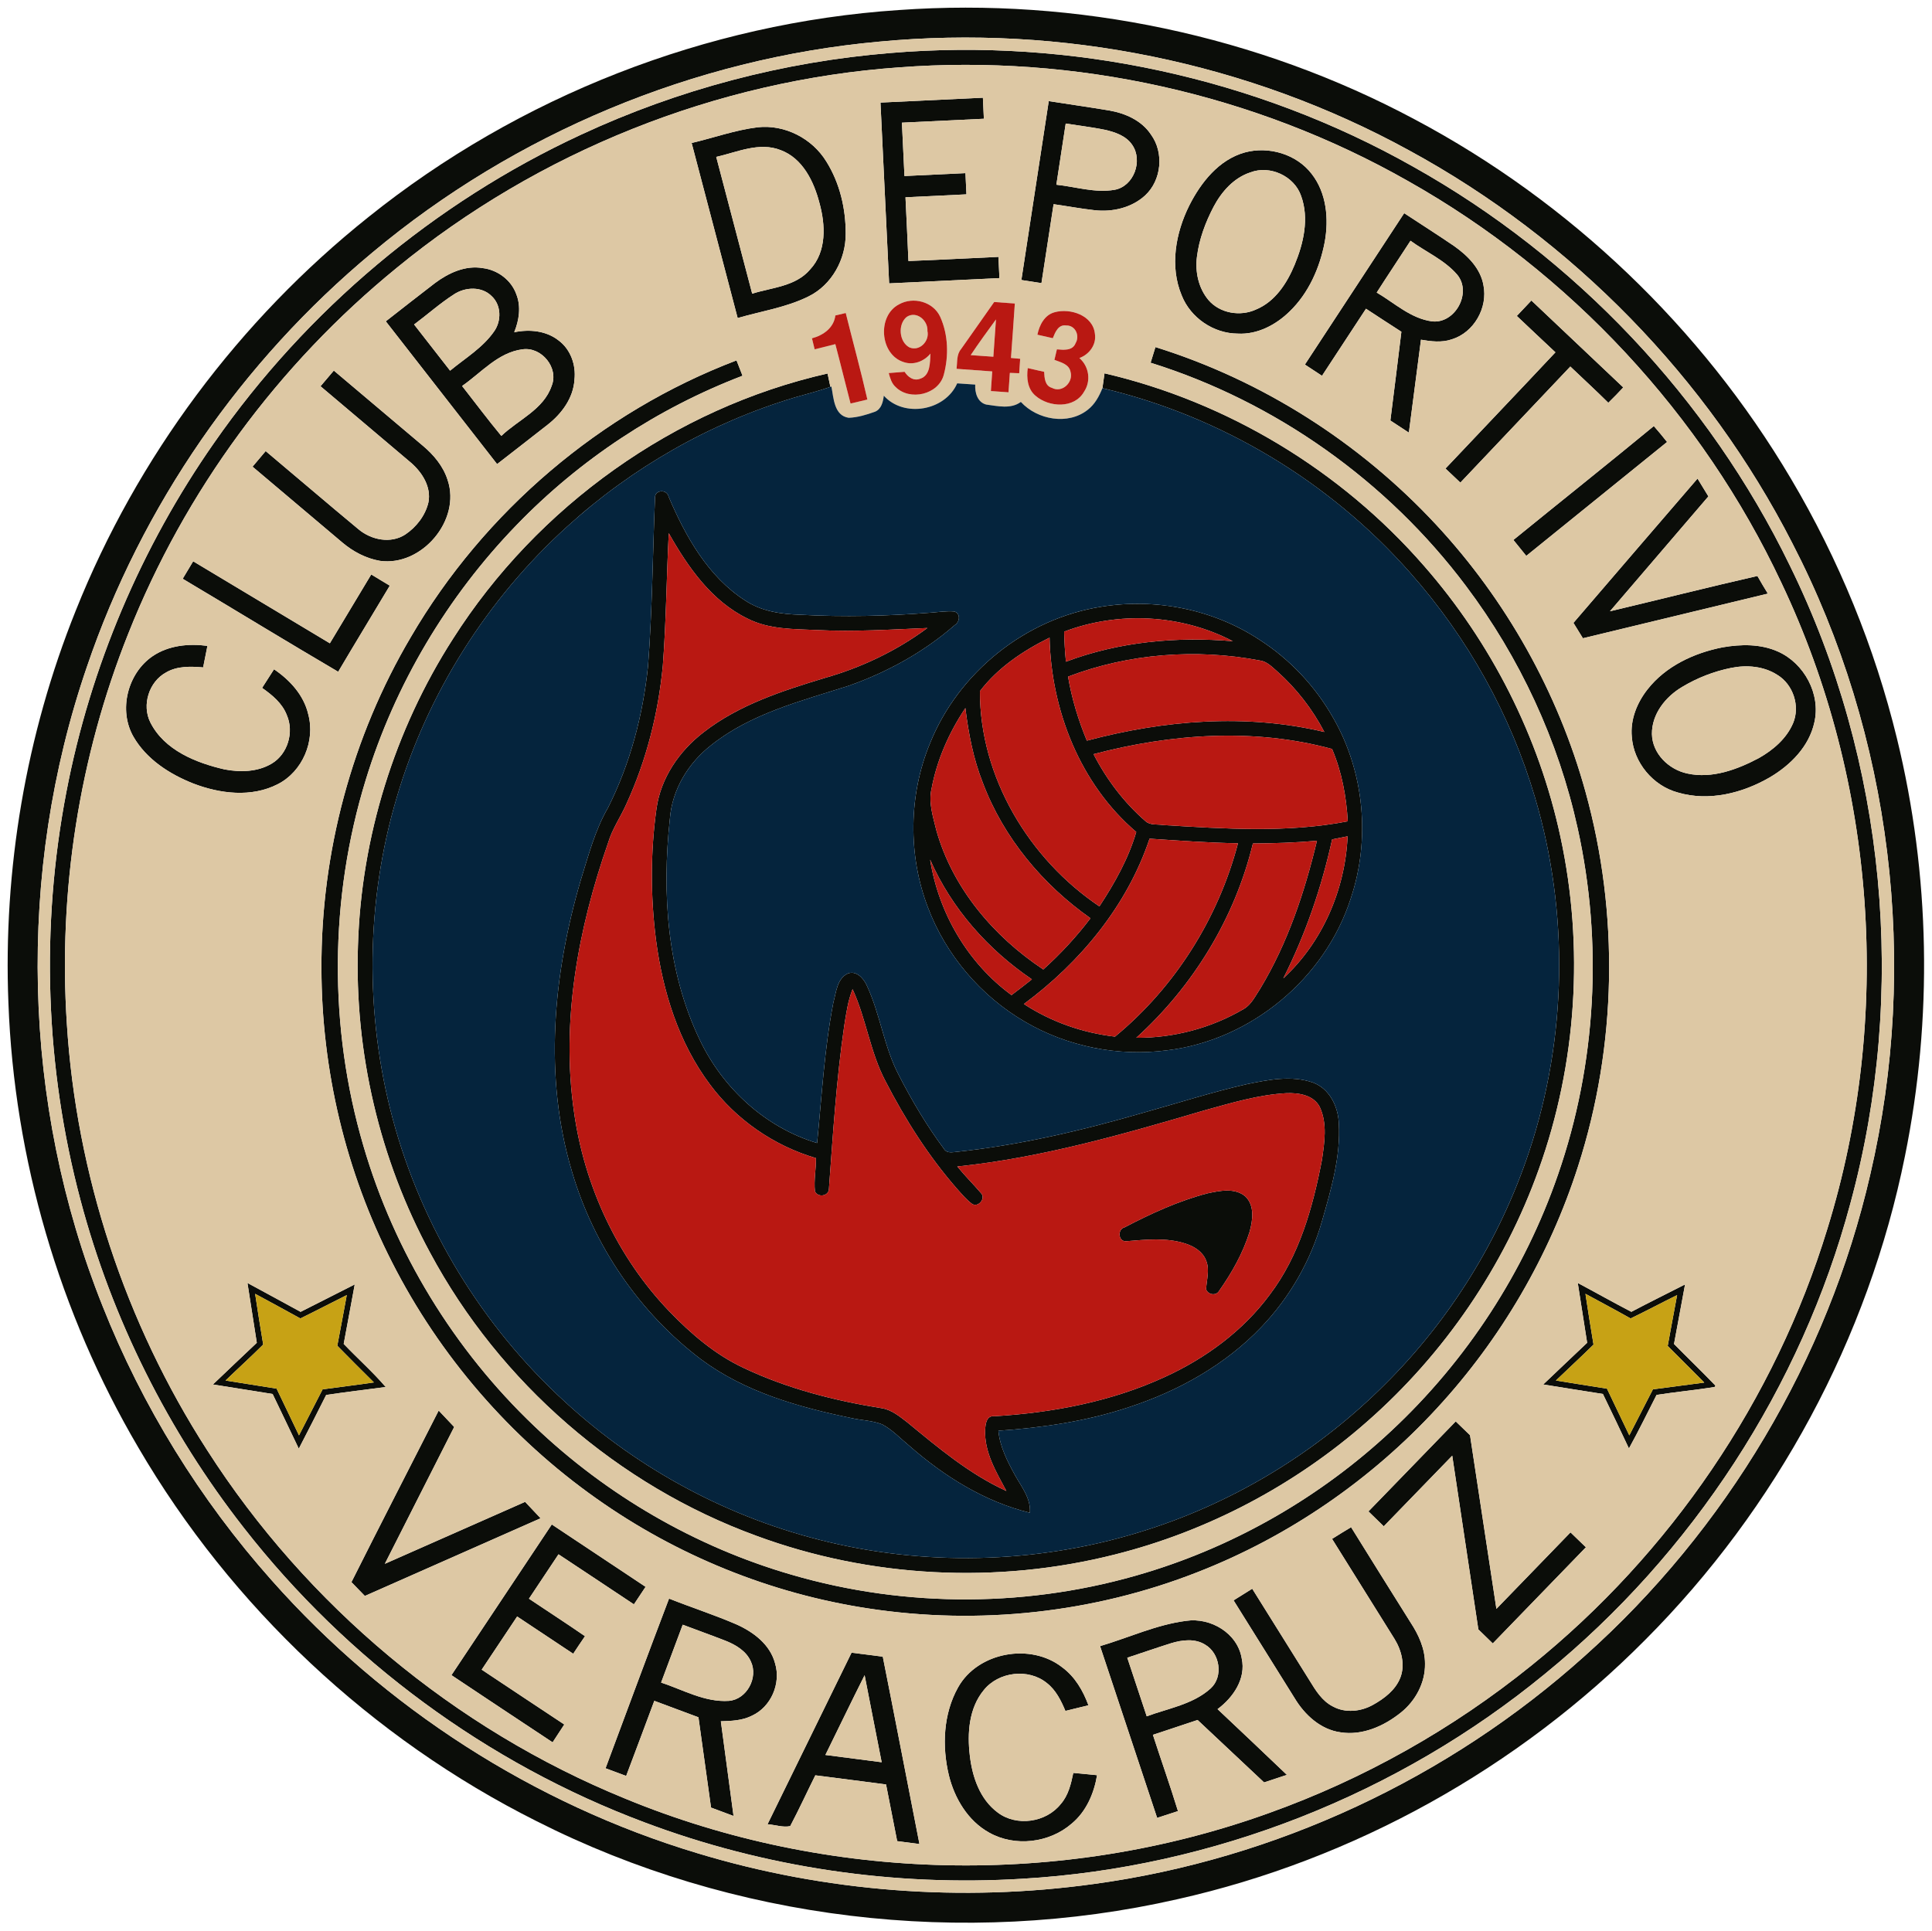<?xml version="1.0" encoding="UTF-8" standalone="no"?>
<svg
   xmlns:dc="http://purl.org/dc/elements/1.1/"
   xmlns:cc="http://creativecommons.org/ns#"
   xmlns:rdf="http://www.w3.org/1999/02/22-rdf-syntax-ns#"
   xmlns:svg="http://www.w3.org/2000/svg"
   xmlns="http://www.w3.org/2000/svg"
   xmlns:sodipodi="http://sodipodi.sourceforge.net/DTD/sodipodi-0.dtd"
   xmlns:inkscape="http://www.inkscape.org/namespaces/inkscape"
   width="252.146"
   height="252"
   viewBox="0 0 189.109 189"
   version="1.1"
   id="svg129"
   sodipodi:docname="ver.svg"
   inkscape:version="0.92.4 (5da689c313, 2019-01-14)">
  <defs
     id="defs133" />
  <sodipodi:namedview
     pagecolor="#ffffff"
     bordercolor="#666666"
     borderopacity="1"
     objecttolerance="10"
     gridtolerance="10"
     guidetolerance="10"
     inkscape:pageopacity="0"
     inkscape:pageshadow="2"
     inkscape:window-width="1366"
     inkscape:window-height="705"
     id="namedview131"
     showgrid="false"
     fit-margin-top="1"
     fit-margin-right="1"
     fit-margin-bottom="1"
     fit-margin-left="1"
     units="px"
     inkscape:zoom="1.0028329"
     inkscape:cx="446.60425"
     inkscape:cy="293.97154"
     inkscape:window-x="-8"
     inkscape:window-y="-8"
     inkscape:window-maximized="1"
     inkscape:current-layer="svg129" />
  <g
     id="g216"
     transform="matrix(0.28,0,0,0.28,-4.286,-4.281)">
    <g
       id="#0b0d09ff">
      <path
         id="path2"
         d="m 329.51,18.8 c 62.17,-4.44 125.51,8.87 180.48,38.3 54.18,28.78 100.15,72.73 131.38,125.53 16.74,28.23 29.3,58.94 37.07,90.83 11.64,47.68 12.57,97.93 2.8,146.03 C 668.43,483.13 636.32,542.62 590.5,588.56 546,633.47 488.58,665.47 426.85,679.31 352.04,696.33 271.43,686.72 202.94,652.04 145.21,623.11 96.22,577.12 63.66,521.37 36.03,474.36 20.28,420.47 18.25,365.98 16.38,319.27 24.37,272.16 41.79,228.77 63.22,175.09 98.9,127.25 144.07,91.21 196.64,49.01 262.22,23.28 329.51,18.8 m -6.89,11.05 c -64.7,5.86 -127.29,32.04 -177.1,73.7 -45.68,37.96 -80.73,88.6 -99.83,144.86 -24.7,72.01 -22.78,152.76 5.46,223.47 13.9,35.1 34.04,67.7 59.12,95.91 39.57,44.67 91.63,78.2 148.79,95.41 44.79,13.59 92.52,17.19 138.86,10.74 C 461.3,665.26 521.74,637 569.29,594.25 618.72,550.14 654.24,490.63 669.09,426.03 686.36,352.24 676.7,272.44 641.82,205.1 612.26,147.37 564.98,98.93 508.01,67.93 451.85,37.09 386.38,23.78 322.62,29.85 Z"
         inkscape:connector-curvature="0"
         style="opacity:1;fill:#0b0d09" />
      <path
         id="path4"
         d="m 326.54,33.82 c 63.1,-5.31 127.68,8.6 182.82,39.76 56.64,31.71 103.24,81.01 131.62,139.4 33.7,68.54 41.21,149.35 21.19,223.01 -17.18,64.21 -55.22,122.49 -106.71,164.46 -51.35,42.22 -116.16,67.78 -182.55,71.68 -44.85,2.8 -90.3,-3.87 -132.37,-19.73 C 185.6,631.82 136.65,595.71 100.57,549.48 74.09,515.65 54.47,476.45 43.46,434.92 31.09,388.5 29.44,339.29 38.52,292.13 46.9,248.44 64.65,206.61 90.13,170.15 122.41,123.78 167.13,86.14 218.41,62.38 252.39,46.57 289.19,36.86 326.54,33.82 m 2.97,5.03 c -63.86,4.55 -125.99,29.47 -175.47,70.05 -41.48,33.79 -74.21,78.26 -93.92,128 -17.17,43.06 -24.46,89.96 -21.45,136.2 3.3,52.82 20.38,104.69 49.04,149.18 34.74,54.27 86.45,97.49 146.13,121.84 71.01,29.32 152.87,31.1 225.13,5.03 33.15,-11.87 64.25,-29.39 91.63,-51.52 48.6,-39.14 85.26,-92.94 103.5,-152.65 C 676.97,371.13 671.24,288.85 638.03,219 610.4,160.19 564.07,110.41 507.45,78.54 453.8,48.06 391.01,34.17 329.51,38.85 Z"
         inkscape:connector-curvature="0"
         style="opacity:1;fill:#0b0d09" />
      <path
         id="path6"
         d="m 323.1,51.15 c 11.94,-0.56 23.87,-1.15 35.81,-1.7 0.11,2.45 0.22,4.9 0.34,7.36 -9.55,0.45 -19.1,0.91 -28.65,1.37 0.28,6.21 0.59,12.43 0.89,18.65 7.11,-0.32 14.21,-0.69 21.32,-1.01 0.12,2.47 0.23,4.94 0.35,7.42 -7.1,0.36 -14.21,0.69 -21.31,1.03 0.33,7.42 0.74,14.84 1.03,22.27 10.5,-0.37 20.98,-0.99 31.46,-1.44 0.12,2.47 0.23,4.95 0.35,7.42 -12.85,0.62 -25.71,1.24 -38.56,1.85 -1.01,-21.07 -2.02,-42.15 -3.03,-63.22 z"
         inkscape:connector-curvature="0"
         style="opacity:1;fill:#0b0d09" />
      <path
         id="path8"
         d="m 372.36,113.19 c 3.18,-20.85 6.38,-41.7 9.57,-62.55 7.02,1.1 14.05,2.09 21.05,3.26 5.67,0.96 11.46,3.51 14.71,8.47 4.6,6.33 3.67,15.96 -2.08,21.26 -4.7,4.32 -11.45,5.87 -17.69,5.15 -4.79,-0.53 -9.53,-1.43 -14.3,-2.1 -1.43,9.2 -2.81,18.4 -4.24,27.6 -2.35,-0.37 -4.68,-0.73 -7.02,-1.09 m 12.23,-33.32 c 6.75,0.71 13.53,2.95 20.34,1.78 6.77,-1.21 9.99,-10.2 6.18,-15.7 -2.14,-3.19 -6.01,-4.48 -9.59,-5.29 -4.52,-0.92 -9.11,-1.45 -13.66,-2.18 -1.09,7.13 -2.19,14.25 -3.27,21.39 z"
         inkscape:connector-curvature="0"
         style="opacity:1;fill:#0b0d09" />
      <path
         id="path10"
         d="m 257.09,65.28 c 7.69,-1.8 15.19,-4.52 23.05,-5.49 9.48,-1.06 19.09,3.88 24.04,11.97 4.69,7.49 6.8,16.45 6.77,25.24 0.06,8.93 -4.85,17.92 -12.98,21.92 -7.78,3.88 -16.51,5.15 -24.79,7.57 -5.35,-20.41 -10.74,-40.8 -16.09,-61.21 m 8.6,4.87 c 4.18,15.94 8.39,31.87 12.57,47.81 6.95,-2.18 15.24,-2.52 20.26,-8.48 5.83,-6.24 5.37,-15.61 3.23,-23.3 -1.94,-7.45 -5.83,-15.51 -13.5,-18.39 -7.51,-2.99 -15.21,0.71 -22.56,2.36 z"
         inkscape:connector-curvature="0"
         style="opacity:1;fill:#0b0d09" />
      <path
         id="path12"
         d="m 450.5,68.58 c 8.34,-2.26 18.08,0.59 23.37,7.54 5.19,6.66 6,15.7 4.54,23.77 -1.72,9.01 -5.61,17.88 -12.3,24.32 -4.79,4.68 -11.27,8.11 -18.13,7.72 -8.41,-0.04 -16.46,-5.5 -19.56,-13.32 -4.28,-10.19 -2.15,-21.88 2.64,-31.49 4.08,-8.07 10.36,-16.03 19.44,-18.54 m 1.92,6.98 c -5.82,1.9 -10.07,6.75 -12.86,12.01 -2.85,5.46 -5.06,11.34 -5.82,17.47 -0.69,5.29 0.54,10.99 4.01,15.13 3.99,4.68 11.15,5.87 16.64,3.32 6.67,-2.74 10.82,-9.18 13.48,-15.59 3.12,-7.52 5.15,-16.2 2.28,-24.11 -2.39,-6.96 -10.88,-10.85 -17.73,-8.23 z"
         inkscape:connector-curvature="0"
         style="opacity:1;fill:#0b0d09" />
      <path
         id="path14"
         d="m 506.18,89.82 c 5.81,3.83 11.7,7.56 17.46,11.49 4.69,3.32 9.22,7.78 10.25,13.68 1.61,7.89 -3.33,16.59 -11.1,18.95 -3.47,1.19 -7.2,0.73 -10.74,0.12 -1.4,10.83 -2.82,21.66 -4.23,32.49 -2.17,-1.4 -4.32,-2.82 -6.47,-4.24 1.27,-10.34 2.63,-20.68 3.85,-31.03 -4.15,-2.64 -8.24,-5.37 -12.37,-8.05 -5.13,7.81 -10.24,15.64 -15.38,23.45 -2,-1.31 -3.99,-2.62 -5.98,-3.93 11.56,-17.65 23.13,-35.29 34.71,-52.93 m 2.21,9.65 c -3.91,6.05 -7.93,12.03 -11.81,18.1 6.26,3.67 11.91,9.09 19.37,10.08 8.04,0.87 13.98,-9.99 8.8,-16.28 -4.43,-5.18 -10.92,-7.95 -16.36,-11.9 z"
         inkscape:connector-curvature="0"
         style="opacity:1;fill:#0b0d09" />
      <path
         id="path16"
         d="m 167.29,114.31 c 4.74,-3.56 10.67,-6.34 16.74,-5.29 5.21,0.62 9.99,4.16 11.77,9.14 1.71,4.31 0.98,9.11 -0.73,13.29 5.28,-1.11 11.18,-0.56 15.53,2.88 4.19,3.12 6.11,8.58 5.53,13.69 -0.37,6.42 -4.48,11.94 -9.39,15.77 -5.87,4.61 -11.77,9.18 -17.66,13.76 -12.98,-16.64 -25.94,-33.28 -38.91,-49.92 5.7,-4.44 11.38,-8.93 17.12,-13.32 m 6.74,3.87 c -4.91,3.16 -9.29,7.07 -13.96,10.56 4.19,5.38 8.38,10.76 12.58,16.14 5.31,-4.39 11.48,-8.04 15.45,-13.82 2.54,-3.63 2.45,-9.11 -0.9,-12.22 -3.47,-3.51 -9.24,-3.24 -13.17,-0.66 m 2.82,32.06 c 4.57,5.82 8.99,11.76 13.71,17.45 5.95,-5.68 14.78,-9.21 17.6,-17.51 2.55,-6.3 -3.51,-13.67 -10.14,-12.77 -8.59,1.08 -14.43,8.16 -21.17,12.83 z"
         inkscape:connector-curvature="0"
         style="opacity:1;fill:#0b0d09" />
      <path
         id="path18"
         d="m 545.55,125.75 c 1.68,-1.81 3.38,-3.61 5.1,-5.4 10.7,10.14 21.41,20.25 32.12,30.39 -1.7,1.84 -3.44,3.62 -5.23,5.37 -4.34,-4.31 -8.86,-8.45 -13.28,-12.67 -12.82,13.53 -25.63,27.05 -38.44,40.58 -1.74,-1.64 -3.47,-3.28 -5.2,-4.92 12.79,-13.56 25.68,-27.03 38.43,-40.63 -4.54,-4.21 -8.99,-8.49 -13.5,-12.72 z"
         inkscape:connector-curvature="0"
         style="opacity:1;fill:#0b0d09" />
      <path
         id="path20"
         d="m 419.22,136.64 c 37.37,11.64 71.45,33.38 98.07,62.03 24.53,26.39 42.67,58.69 52.27,93.43 11.81,42.64 10.98,88.74 -2.57,130.88 -10.02,31.35 -27.01,60.44 -49.33,84.63 -23.07,25.07 -51.86,44.89 -83.62,57.3 -36.37,14.31 -76.55,18.65 -115.17,12.73 -34.12,-5.17 -66.94,-18.5 -95.09,-38.45 -30.03,-21.2 -54.77,-49.81 -71.42,-82.58 -16.17,-31.65 -24.65,-67.16 -24.68,-102.69 -0.19,-40.51 10.64,-81.04 31.26,-115.93 25.61,-43.85 66.35,-78.63 113.84,-96.7 0.7,1.79 1.4,3.58 2.1,5.37 -29.73,11.37 -56.91,29.31 -79.01,52.21 -24.23,25.03 -42.53,55.8 -52.72,89.13 -12.7,41.35 -12.99,86.42 -0.8,127.92 10.84,37.16 31.7,71.3 59.73,97.98 25.27,24.16 56.37,42.22 89.96,51.95 40.21,11.74 83.82,11.48 123.89,-0.73 31.85,-9.65 61.36,-26.78 85.67,-49.49 26.37,-24.56 46.62,-55.63 58.36,-89.7 13.42,-38.69 15.7,-81.11 6.86,-121.07 -6.74,-30.62 -20.22,-59.71 -39.08,-84.75 -27.46,-36.59 -66.53,-64.36 -110.21,-78 0.56,-1.83 1.13,-3.65 1.69,-5.47 z"
         inkscape:connector-curvature="0"
         style="opacity:1;fill:#0b0d09" />
      <path
         id="path22"
         d="m 127.35,150.33 c 1.55,-1.83 3.09,-3.66 4.65,-5.48 10.35,8.72 20.67,17.47 31.02,26.19 3.86,3.21 7.25,7.23 8.77,12.08 4.76,14.06 -9.11,30.32 -23.69,28.25 -4.87,-0.84 -9.38,-3.24 -13.13,-6.41 -10.45,-8.85 -20.91,-17.69 -31.38,-26.51 1.52,-1.83 3.05,-3.65 4.59,-5.45 10.84,9.09 21.58,18.32 32.47,27.35 4.47,3.74 11.3,5.13 16.38,1.78 3.86,-2.6 6.97,-6.62 8.04,-11.19 1.07,-5.36 -2.17,-10.46 -6.06,-13.84 -10.53,-8.95 -21.12,-17.83 -31.66,-26.77 z"
         inkscape:connector-curvature="0"
         style="opacity:1;fill:#0b0d09" />
      <path
         id="path24"
         d="m 173.67,238.61 c 29.44,-46.29 77.36,-80.6 130.93,-92.74 0.33,1.56 0.66,3.12 1,4.68 -4.08,1.44 -8.27,2.49 -12.41,3.68 -29.51,8.85 -56.92,24.49 -79.69,45.22 -27.95,25.34 -48.85,58.42 -59.5,94.63 -10.8,36.37 -11.24,75.73 -1.41,112.37 10.13,37.76 31.25,72.45 60.1,98.84 25.81,23.82 57.77,40.92 91.95,49.06 36.87,8.84 76.18,7.35 112.24,-4.4 31,-10.01 59.48,-27.57 82.51,-50.58 22.91,-22.71 40.31,-50.9 50.49,-81.5 13.24,-39.76 13.97,-83.59 2.03,-123.77 -8.53,-28.94 -23.56,-55.91 -43.56,-78.48 -28.1,-31.94 -66.24,-54.87 -107.66,-64.62 0.24,-1.73 0.49,-3.46 0.73,-5.19 43.02,10.01 82.58,33.92 111.59,67.2 23.6,26.91 40.29,59.86 47.8,94.88 8.31,38.46 5.72,79.24 -7.6,116.29 -12.07,33.81 -32.96,64.4 -59.93,88.08 -25.18,22.19 -55.67,38.33 -88.22,46.52 -41.18,10.43 -85.49,8.18 -125.35,-6.54 -48.37,-17.65 -89.69,-53.58 -114.03,-98.93 -17.73,-32.72 -26.48,-70.19 -25.24,-107.38 1.12,-37.9 12.75,-75.41 33.23,-107.32 z"
         inkscape:connector-curvature="0"
         style="opacity:1;fill:#0b0d09" />
      <path
         id="path26"
         d="m 544.36,204.07 c 16.34,-13.3 32.83,-26.41 49.09,-39.82 1.59,1.81 3.14,3.67 4.63,5.57 -16.4,13.29 -32.81,26.55 -49.22,39.82 -1.51,-1.85 -3.01,-3.71 -4.5,-5.57 z"
         inkscape:connector-curvature="0"
         style="opacity:1;fill:#0b0d09" />
      <path
         id="path28"
         d="m 565.35,233.06 c 14.46,-16.82 28.89,-33.66 43.38,-50.45 1.26,2.08 2.53,4.15 3.8,6.23 -11.47,13.39 -22.94,26.77 -34.41,40.16 17.19,-4.07 34.31,-8.41 51.54,-12.34 1.17,2.08 2.4,4.13 3.65,6.17 -21.55,5.21 -43.1,10.4 -64.65,15.61 -1.11,-1.8 -2.22,-3.59 -3.31,-5.38 z"
         inkscape:connector-curvature="0"
         style="opacity:1;fill:#0b0d09" />
      <path
         id="path30"
         d="m 244.3,189 c 0.21,-2.57 4.26,-2.59 4.74,-0.07 5.91,13.88 13.76,27.96 26.78,36.32 5.68,3.78 12.59,4.77 19.27,4.97 15.19,0.84 30.44,0.46 45.61,-0.73 2.75,-0.2 5.5,-0.65 8.27,-0.4 2.26,0.79 1.85,3.74 0.03,4.8 -10.75,9.38 -23.49,16.39 -36.92,21.13 -16.62,5.34 -34.26,9.69 -48.18,20.81 -7.99,6.22 -13.65,15.55 -14.42,25.75 -2.83,26.03 -1.01,53.49 10.51,77.38 8.05,16.87 22.93,30.55 40.96,35.96 1.64,-16.41 2.54,-32.94 5.69,-49.16 0.98,-3.55 1.27,-8.34 5.05,-10.11 2.94,-1.15 5.47,1.65 6.58,4.07 4.8,10.19 6.05,21.71 11.37,31.7 4.55,8.83 9.64,17.43 15.57,25.4 0.73,1.43 2.36,1.46 3.76,1.26 22.43,-2.33 44.46,-7.5 66.08,-13.78 12.01,-3.35 23.9,-7.18 36.06,-9.95 7.54,-1.55 15.64,-3.2 23.14,-0.59 5.83,2.11 8.82,8.36 9.09,14.24 0.67,11.72 -2.71,23.16 -5.91,34.3 -3.94,13.8 -11.26,26.59 -21.18,36.95 -12.57,13.19 -28.93,22.33 -46.15,27.97 -14.77,4.95 -30.28,7.22 -45.77,8.29 0.52,5.58 3.13,10.64 5.77,15.48 2.3,4.13 5.63,8.15 5.23,13.19 -15.81,-3.85 -29.98,-12.75 -42.12,-23.39 -3.1,-2.54 -5.88,-5.57 -9.44,-7.47 -3.44,-1.4 -7.22,-1.42 -10.81,-2.24 -18.46,-3.8 -37.23,-9.11 -52.57,-20.52 -21.56,-16.33 -37.56,-39.77 -45.15,-65.72 -9.93,-33.19 -6.55,-68.9 3.06,-101.75 2.7,-8.61 4.97,-17.49 9.53,-25.36 7.79,-15.44 12.26,-32.46 14.02,-49.63 1.5,-19.66 1.62,-39.41 2.45,-59.1 m 4.79,12.69 c -0.79,15.43 -0.9,30.89 -2.07,46.3 -1.58,16.63 -5.72,33.07 -12.69,48.27 -2.03,4.63 -5.01,8.82 -6.45,13.71 -10.46,29.99 -16.5,62.28 -11.92,94.01 3.61,25.93 15.13,50.83 33.3,69.76 7.61,7.92 16.13,15.22 26.16,19.88 15.18,7.17 31.61,11.38 48.14,14.01 3.46,0.55 6.21,2.87 8.91,4.93 10.84,8.92 21.75,18.12 34.64,24 -3.55,-6.68 -7.8,-13.61 -7.4,-21.46 0.08,-2.02 0.51,-5 3.19,-4.66 20.49,-1.24 41.08,-5.15 59.8,-13.82 14.16,-6.52 27.16,-16.05 36.47,-28.66 10.37,-13.63 15.06,-30.51 18.25,-47.07 0.89,-6.1 1.96,-12.75 -0.74,-18.55 -2.13,-4.22 -7.39,-5.02 -11.64,-4.86 -9.72,0.54 -19.11,3.37 -28.44,5.94 -28.41,8.37 -57.06,16.63 -86.63,19.7 2.63,3.26 5.63,6.19 8.34,9.38 1.65,1.84 -1.05,5.05 -3.17,3.7 -1.98,-1.46 -3.55,-3.38 -5.19,-5.19 -9.98,-11.39 -18.15,-24.26 -25.08,-37.7 -5.38,-10.14 -6.73,-21.8 -11.52,-32.19 -1.63,4.08 -2.22,8.46 -2.91,12.77 -2.76,18.92 -3.96,38.03 -5.36,57.09 -0.05,2.54 -3.97,3.1 -4.89,0.78 -0.42,-3.85 0.41,-7.71 0.36,-11.57 -14.68,-4.32 -27.9,-13.43 -37.03,-25.72 -10.99,-14.63 -16.54,-32.62 -18.89,-50.57 -1.94,-15.21 -1.95,-30.69 0.17,-45.88 1.48,-10.74 8,-20.23 16.5,-26.74 12.34,-9.59 27.47,-14.46 42.24,-18.94 12.89,-3.65 25.19,-9.51 35.96,-17.49 -12.82,0.54 -25.67,1.37 -38.51,0.72 -8.22,-0.38 -16.88,-0.17 -24.41,-4.04 -12.55,-6.11 -20.82,-18.02 -27.49,-29.84 z"
         inkscape:connector-curvature="0"
         style="opacity:1;fill:#0b0d09" />
      <path
         id="path32"
         d="m 79.17,217.64 c 1.2,-2.04 2.43,-4.08 3.66,-6.11 15.93,9.55 31.85,19.13 47.79,28.67 4.83,-8.01 9.63,-16.04 14.46,-24.06 2.17,1.3 4.33,2.6 6.49,3.91 -5.99,10.05 -12.09,20.03 -18.04,30.11 -18.21,-10.69 -36.22,-21.72 -54.36,-32.52 z"
         inkscape:connector-curvature="0"
         style="opacity:1;fill:#0b0d09" />
      <path
         id="path34"
         d="m 400.32,227.41 c 18.9,-3.06 38.95,0.86 55.01,11.38 10.86,6.9 19.92,16.56 26.2,27.78 10.74,18.84 12.88,42.26 5.99,62.79 -8.97,28.02 -34.94,49.61 -64.17,53.14 -17.09,2.26 -34.91,-1.28 -49.78,-10.01 -15.42,-8.98 -27.65,-23.35 -33.93,-40.07 -6.92,-18.21 -6.7,-39.03 0.7,-57.06 9.94,-24.93 33.44,-43.81 59.98,-47.95 m -13.01,8.72 c 0.09,3.5 0.27,7.01 0.63,10.5 18.54,-7 38.67,-8.83 58.33,-7.17 -18,-9.4 -40.01,-10.55 -58.96,-3.33 m -29.44,20.81 c -0.07,30.06 17.12,58.65 41.77,75.24 5.32,-8.1 10.15,-16.67 12.88,-26.01 -19.6,-16.69 -29.74,-42.54 -30.31,-67.94 -9.19,4.53 -18.11,10.5 -24.34,18.71 m 30.81,-5.09 c 1.3,7.69 3.58,15.19 6.57,22.39 26.94,-7.2 55.7,-9.54 83.02,-3.04 -4.14,-7.92 -9.69,-15.11 -16.35,-21.07 -1.85,-1.57 -3.62,-3.57 -6.15,-3.91 -22.31,-4.25 -45.84,-2.46 -67.09,5.63 m -35.9,10.99 c -5.69,8.53 -9.93,18.07 -11.82,28.18 -1.14,4.88 0.52,9.8 1.66,14.52 5.68,20.27 20.06,37.19 37.4,48.69 6.04,-5.43 11.58,-11.43 16.5,-17.9 -16.7,-11.76 -30.39,-28.12 -37.62,-47.33 -3.33,-8.37 -5.02,-17.25 -6.12,-26.16 m 44.81,16.12 c 4.53,8.81 10.62,16.88 18.11,23.39 1.65,1.56 4.13,1.05 6.19,1.39 21.47,1.3 43.32,2.82 64.57,-1.3 -0.49,-8.65 -2.09,-17.29 -5.49,-25.29 -27.24,-7.43 -56.31,-5.33 -83.38,1.81 m 83.4,29.8 c -3.68,16.8 -9.31,33.19 -17.06,48.57 13.74,-12.65 21.64,-31.09 22.47,-49.65 -1.82,0.35 -3.61,0.71 -5.41,1.08 m -63.82,-0.25 c -7.82,23.41 -24.25,43.25 -43.93,57.8 9.53,6.26 20.55,10.09 31.85,11.41 20.96,-17.28 36.12,-41.35 42.99,-67.6 -10.33,-0.17 -20.62,-0.93 -30.91,-1.61 m 36.12,1.68 c -6.29,26.09 -20.9,49.94 -40.76,67.93 13.11,0.1 26.22,-3.41 37.53,-10.04 2.74,-1.57 4.09,-4.59 5.78,-7.11 9.61,-15.9 15.55,-33.74 19.85,-51.73 -7.45,0.66 -14.92,0.9 -22.4,0.95 m -112.83,5.64 c 2.93,18.65 13.17,36.18 28.45,47.37 2.4,-1.81 4.78,-3.64 7.13,-5.51 -15.37,-10.41 -28.1,-24.8 -35.58,-41.86 z"
         inkscape:connector-curvature="0"
         style="opacity:1;fill:#0b0d09" />
      <path
         id="path36"
         d="m 68.69,244.68 c 5.58,-3.77 12.6,-4.45 19.13,-3.58 -0.48,2.51 -0.99,5.02 -1.5,7.53 -4.35,-0.37 -9.06,-0.53 -12.96,1.76 -5.97,3.23 -8.55,11.38 -5.5,17.46 4.89,9.72 15.96,14.16 25.99,16.45 5.49,1.04 11.55,0.89 16.46,-2.05 5.59,-3.32 7.85,-11 5.27,-16.92 -1.58,-4.17 -5.13,-7.05 -8.65,-9.54 1.38,-2.18 2.77,-4.35 4.17,-6.51 5.54,3.75 10.41,9.04 11.96,15.72 2.54,9.34 -1.99,20.07 -10.68,24.47 -9.18,4.71 -20.22,3.34 -29.54,-0.26 -8.27,-3.27 -16.32,-8.46 -20.86,-16.31 -5.37,-9.3 -2.08,-22.25 6.71,-28.22 z"
         inkscape:connector-curvature="0"
         style="opacity:1;fill:#0b0d09" />
      <path
         id="path38"
         d="m 617.5,241.61 c 6.42,-1.12 13.32,-1.23 19.37,1.49 9.17,4.08 15,14.87 12.7,24.76 -1.83,8.4 -8.32,14.93 -15.52,19.18 -9.58,5.57 -21.35,8.55 -32.23,5.32 -8.67,-2.35 -15.42,-10.46 -16.06,-19.43 -0.59,-6.02 1.81,-11.95 5.49,-16.62 6.37,-8.14 16.29,-12.75 26.25,-14.7 m 3,7.19 c -6.02,1.21 -11.84,3.47 -17.1,6.63 -5.82,3.42 -10.69,9.48 -10.61,16.5 0.14,6.85 5.87,12.4 12.34,13.79 8.69,1.92 17.53,-1.4 25.13,-5.44 4.96,-2.82 9.59,-6.79 11.87,-12.14 2.53,-5.97 0.05,-13.52 -5.48,-16.88 -4.74,-3.07 -10.71,-3.56 -16.15,-2.46 z"
         inkscape:connector-curvature="0"
         style="opacity:1;fill:#0b0d09" />
      <path
         id="path40"
         d="m 437.41,432.51 c 4.27,-0.91 9.49,-2.02 13.19,1.02 3.4,3.21 2.66,8.43 1.52,12.49 -2.3,7.4 -6.18,14.26 -10.63,20.58 -1.02,1.85 -3.93,1.39 -4.55,-0.55 0.16,-3.3 1.31,-6.73 0.04,-9.95 -1.11,-3.09 -4.11,-4.99 -7.09,-5.97 -6.75,-2.24 -13.95,-1.44 -20.89,-0.88 -2.77,0.23 -3.18,-4.2 -0.57,-4.85 9.26,-4.83 18.84,-9.25 28.98,-11.89 z"
         inkscape:connector-curvature="0"
         style="opacity:1;fill:#0b0d09" />
      <path
         id="path42"
         d="m 101.81,463.84 c 6.2,3.35 12.4,6.71 18.58,10.1 6.32,-3.17 12.61,-6.41 18.93,-9.59 -1.28,6.93 -2.58,13.86 -3.86,20.8 4.83,5.08 10.12,9.74 14.68,15.07 -6.94,0.93 -13.89,1.73 -20.81,2.78 -3.13,6.29 -6.35,12.53 -9.57,18.78 -3.06,-6.37 -6.07,-12.77 -9.15,-19.12 -6.96,-1.1 -13.92,-2.21 -20.87,-3.33 5.08,-4.89 10.23,-9.71 15.34,-14.57 -1.07,-6.98 -2.2,-13.95 -3.27,-20.92 m 2.69,3.8 c 0.91,5.91 1.8,11.83 2.82,17.73 -4.29,4.29 -8.79,8.36 -13.16,12.58 5.95,0.97 11.89,1.91 17.84,2.84 2.66,5.43 5.19,10.91 7.83,16.34 2.77,-5.35 5.48,-10.74 8.25,-16.09 5.97,-0.83 11.97,-1.53 17.93,-2.42 -4.27,-4.27 -8.58,-8.5 -12.79,-12.83 1.15,-5.9 2.21,-11.81 3.31,-17.71 -5.42,2.69 -10.78,5.53 -16.23,8.17 -5.24,-2.92 -10.53,-5.75 -15.8,-8.61 z"
         inkscape:connector-curvature="0"
         style="opacity:1;fill:#0b0d09" />
      <path
         id="path44"
         d="m 566.86,463.84 c 6.26,3.33 12.44,6.83 18.73,10.09 6.22,-3.27 12.52,-6.39 18.78,-9.58 -1.28,6.94 -2.58,13.88 -3.86,20.82 4.8,4.88 9.74,9.63 14.49,14.57 -0.08,0.12 -0.25,0.36 -0.33,0.48 -6.73,1.08 -13.52,1.71 -20.26,2.76 -3.2,6.25 -6.26,12.58 -9.66,18.72 -3.01,-6.36 -6.02,-12.73 -9.1,-19.05 -6.96,-1.08 -13.91,-2.2 -20.86,-3.32 5.09,-4.88 10.24,-9.71 15.35,-14.57 -1.08,-6.98 -2.21,-13.95 -3.28,-20.92 m 2.69,3.8 c 0.91,5.92 1.81,11.84 2.82,17.75 -4.31,4.27 -8.79,8.35 -13.15,12.56 5.94,0.98 11.9,1.9 17.85,2.85 2.63,5.43 5.18,10.9 7.81,16.33 2.77,-5.35 5.48,-10.74 8.25,-16.09 5.98,-0.81 11.97,-1.57 17.95,-2.37 -4.24,-4.29 -8.52,-8.53 -12.78,-12.8 1.07,-5.94 2.2,-11.86 3.29,-17.79 -5.44,2.68 -10.79,5.55 -16.26,8.17 -5.22,-2.94 -10.52,-5.75 -15.78,-8.61 z"
         inkscape:connector-curvature="0"
         style="opacity:1;fill:#0b0d09" />
      <path
         id="path46"
         d="m 138.16,568.44 c 10.06,-20.05 20.32,-40 30.5,-59.99 1.8,1.92 3.61,3.83 5.42,5.74 -8.06,15.96 -16.19,31.88 -24.24,47.84 16.35,-7.2 32.68,-14.45 49.03,-21.66 1.81,1.9 3.62,3.82 5.42,5.74 -20.47,9.07 -40.96,18.1 -61.44,27.16 -1.55,-1.62 -3.11,-3.24 -4.69,-4.83 z"
         inkscape:connector-curvature="0"
         style="opacity:1;fill:#0b0d09" />
      <path
         id="path48"
         d="m 493.69,543.71 c 10.19,-10.47 20.33,-20.99 30.51,-31.47 1.67,1.6 3.34,3.21 5,4.83 3.07,20.24 6.14,40.47 9.22,60.71 8.64,-8.91 17.26,-17.84 25.9,-26.74 1.8,1.73 3.59,3.47 5.39,5.21 -10.85,11.21 -21.7,22.42 -32.56,33.62 -1.69,-1.64 -3.37,-3.26 -5.04,-4.9 -3.03,-20.25 -6.08,-40.5 -9.13,-60.74 -7.99,8.22 -15.95,16.47 -23.94,24.69 -1.8,-1.73 -3.58,-3.46 -5.35,-5.21 z"
         inkscape:connector-curvature="0"
         style="opacity:1;fill:#0b0d09" />
      <path
         id="path50"
         d="m 173.12,600.96 c 11.7,-17.56 23.4,-35.12 35.08,-52.69 10.94,7.27 21.87,14.53 32.79,21.81 -1.36,2.04 -2.72,4.09 -4.08,6.13 -8.79,-5.82 -17.55,-11.7 -26.36,-17.5 -3.44,5.18 -6.88,10.35 -10.33,15.52 6.51,4.39 13.13,8.64 19.59,13.11 -1.39,2.03 -2.77,4.08 -4.12,6.14 -6.54,-4.34 -13.06,-8.69 -19.6,-13.03 -4.14,6.19 -8.27,12.38 -12.39,18.59 9.63,6.39 19.22,12.81 28.87,19.17 -1.35,2.08 -2.72,4.15 -4.08,6.24 -11.82,-7.79 -23.59,-15.66 -35.37,-23.49 z"
         inkscape:connector-curvature="0"
         style="opacity:1;fill:#0b0d09" />
      <path
         id="path52"
         d="m 480.97,553.32 c 2.2,-1.39 4.42,-2.76 6.65,-4.09 6.89,11.14 13.86,22.23 20.81,33.34 2.81,4.29 5.05,9.17 5.03,14.4 0.11,6.63 -3.31,12.97 -8.43,17.07 -5.87,4.71 -13.46,8.13 -21.13,6.9 -6.93,-0.95 -12.52,-6.11 -16,-11.91 -7.1,-11.42 -14.25,-22.81 -21.36,-34.22 2.17,-1.37 4.34,-2.73 6.52,-4.07 6.7,10.7 13.39,21.4 20.06,32.11 2.11,3.46 4.37,7.16 8.13,9.05 4.37,2.4 9.81,1.81 14.06,-0.58 3.89,-2.17 7.76,-5.1 9.48,-9.36 1.81,-4.54 0.47,-9.69 -2.01,-13.7 -7.25,-11.66 -14.56,-23.29 -21.81,-34.94 z"
         inkscape:connector-curvature="0"
         style="opacity:1;fill:#0b0d09" />
      <path
         id="path54"
         d="m 226.99,633.52 c 7.38,-19.78 14.68,-39.6 22.2,-59.33 7.81,3.1 15.82,5.68 23.53,9.01 5.94,2.64 11.8,7.03 13.53,13.62 2.15,7.02 -1.4,15.27 -8.12,18.33 -3.35,1.7 -7.17,1.83 -10.83,1.94 1.5,11.03 2.97,22.07 4.44,33.11 -2.63,-0.97 -5.25,-1.95 -7.87,-2.94 -1.46,-10.53 -2.92,-21.05 -4.4,-31.57 -5.15,-1.91 -10.28,-3.84 -15.43,-5.75 -3.29,8.75 -6.51,17.53 -9.84,26.26 -2.4,-0.9 -4.81,-1.79 -7.21,-2.68 m 26.98,-50.19 c -2.51,6.74 -5.03,13.48 -7.55,20.22 7.74,2.56 15.3,6.96 23.71,6.4 6.28,-0.54 10.31,-8.16 7.66,-13.77 -1.6,-3.65 -5.26,-5.81 -8.81,-7.23 -4.98,-1.94 -10.01,-3.74 -15.01,-5.62 z"
         inkscape:connector-curvature="0"
         style="opacity:1;fill:#0b0d09" />
      <path
         id="path56"
         d="m 399.87,590.81 c 10.01,-2.96 19.67,-7.5 30.09,-8.84 8.54,-1.27 17.98,4.3 19.43,13.14 1.56,7.11 -3,13.67 -8.45,17.73 8.12,7.61 16.17,15.31 24.24,22.98 -2.66,0.88 -5.32,1.76 -7.98,2.64 -7.74,-7.28 -15.48,-14.57 -23.24,-21.83 -5.21,1.73 -10.42,3.45 -15.62,5.19 2.88,8.9 6.02,17.72 8.76,26.67 -2.44,0.78 -4.86,1.57 -7.28,2.37 -6.65,-20.02 -13.29,-40.03 -19.95,-60.05 m 24.85,-1.02 c -5.14,1.62 -10.22,3.4 -15.34,5.07 2.25,6.83 4.54,13.66 6.8,20.49 7.61,-2.83 16.2,-4.16 22.4,-9.8 4.47,-4.15 3.17,-12.26 -1.98,-15.25 -3.57,-2.24 -8.05,-1.67 -11.88,-0.51 z"
         inkscape:connector-curvature="0"
         style="opacity:1;fill:#0b0d09" />
      <path
         id="path58"
         d="m 312.99,593.1 c 3.64,0.47 7.28,0.95 10.92,1.39 4.35,21.82 8.54,43.67 12.82,65.51 -2.6,-0.34 -5.2,-0.67 -7.79,-1.01 -1.3,-6.61 -2.59,-13.21 -3.89,-19.82 -8.24,-1.06 -16.48,-2.16 -24.72,-3.19 -2.94,5.91 -5.7,11.92 -8.78,17.76 -2.54,0.55 -5.32,-0.47 -7.93,-0.66 9.78,-20 19.57,-39.99 29.37,-59.98 m -9.14,35.76 c 6.55,0.85 13.11,1.7 19.67,2.55 -1.97,-10.15 -4.01,-20.28 -5.96,-30.43 -4.65,9.26 -9.14,18.59 -13.71,27.88 z"
         inkscape:connector-curvature="0"
         style="opacity:1;fill:#0b0d09" />
      <path
         id="path60"
         d="m 350.21,605.27 c 6.89,-12.41 25.43,-15.73 36.46,-7.02 4.43,3.27 7.27,8.15 9.13,13.25 -2.68,0.67 -5.37,1.31 -8.05,1.96 -1.52,-3.6 -3.31,-7.28 -6.47,-9.73 -6.41,-5.25 -16.88,-3.99 -22.04,2.43 -5.24,6.32 -5.84,15.1 -4.9,22.93 0.85,7.4 3.49,15.24 9.69,19.85 6.6,5.06 16.98,3.56 22.1,-2.93 2.66,-3.02 3.59,-7.05 4.38,-10.88 2.76,0.27 5.53,0.53 8.31,0.8 -1.07,6.39 -3.79,12.73 -8.88,16.94 -7.77,6.76 -19.81,8.23 -28.83,3.15 -7.44,-4.11 -12.11,-11.97 -14.1,-20.05 -2.43,-10.15 -1.97,-21.44 3.2,-30.7 z"
         inkscape:connector-curvature="0"
         style="opacity:1;fill:#0b0d09" />
    </g>
    <g
       id="#ddc8a4ff">
      <path
         id="path63"
         d="m 322.62,29.85 c 63.76,-6.07 129.23,7.24 185.39,38.08 56.97,31 104.25,79.44 133.81,137.17 34.88,67.34 44.54,147.14 27.27,220.93 -14.85,64.6 -50.37,124.11 -99.8,168.22 C 521.74,637 461.3,665.26 397.92,673.94 351.58,680.39 303.85,676.79 259.06,663.2 201.9,645.99 149.84,612.46 110.27,567.79 85.19,539.58 65.05,506.98 51.15,471.88 22.91,401.17 20.99,320.42 45.69,248.41 c 19.1,-56.26 54.15,-106.9 99.83,-144.86 49.81,-41.66 112.4,-67.84 177.1,-73.7 m 3.92,3.97 c -37.35,3.04 -74.15,12.75 -108.13,28.56 -51.28,23.76 -96,61.4 -128.28,107.77 -25.48,36.46 -43.23,78.29 -51.61,121.98 -9.08,47.16 -7.43,96.37 4.94,142.79 11.01,41.53 30.63,80.73 57.11,114.56 36.08,46.23 85.03,82.34 139.97,102.92 42.07,15.86 87.52,22.53 132.37,19.73 66.39,-3.9 131.2,-29.46 182.55,-71.68 C 606.95,558.48 644.99,500.2 662.17,435.99 682.19,362.33 674.68,281.52 640.98,212.98 612.6,154.59 566,105.29 509.36,73.58 454.22,42.42 389.64,28.51 326.54,33.82 Z"
         inkscape:connector-curvature="0"
         style="opacity:1;fill:#ddc8a4" />
      <path
         id="path65"
         d="m 329.51,38.85 c 61.5,-4.68 124.29,9.21 177.94,39.69 56.62,31.87 102.95,81.65 130.58,140.46 33.21,69.85 38.94,152.13 16.07,225.98 -18.24,59.71 -54.9,113.51 -103.5,152.65 -27.38,22.13 -58.48,39.65 -91.63,51.52 -72.26,26.07 -154.12,24.29 -225.13,-5.03 C 174.16,619.77 122.45,576.55 87.71,522.28 59.05,477.79 41.97,425.92 38.67,373.1 35.66,326.86 42.95,279.96 60.12,236.9 79.83,187.16 112.56,142.69 154.04,108.9 203.52,68.32 265.65,43.4 329.51,38.85 m -6.41,12.3 c 1.01,21.07 2.02,42.15 3.03,63.22 12.85,-0.61 25.71,-1.23 38.56,-1.85 -0.12,-2.47 -0.23,-4.95 -0.35,-7.42 -10.48,0.45 -20.96,1.07 -31.46,1.44 -0.29,-7.43 -0.7,-14.85 -1.03,-22.27 7.1,-0.34 14.21,-0.67 21.31,-1.03 -0.12,-2.48 -0.23,-4.95 -0.35,-7.42 -7.11,0.32 -14.21,0.69 -21.32,1.01 -0.3,-6.22 -0.61,-12.44 -0.89,-18.65 9.55,-0.46 19.1,-0.92 28.65,-1.37 -0.12,-2.46 -0.23,-4.91 -0.34,-7.36 -11.94,0.55 -23.87,1.14 -35.81,1.7 m 49.26,62.04 c 2.34,0.36 4.67,0.72 7.02,1.09 1.43,-9.2 2.81,-18.4 4.24,-27.6 4.77,0.67 9.51,1.57 14.3,2.1 6.24,0.72 12.99,-0.83 17.69,-5.15 5.75,-5.3 6.68,-14.93 2.08,-21.26 -3.25,-4.96 -9.04,-7.51 -14.71,-8.47 -7,-1.17 -14.03,-2.16 -21.05,-3.26 -3.19,20.85 -6.39,41.7 -9.57,62.55 M 257.09,65.28 c 5.35,20.41 10.74,40.8 16.09,61.21 8.28,-2.42 17.01,-3.69 24.79,-7.57 8.13,-4 13.04,-12.99 12.98,-21.92 0.03,-8.79 -2.08,-17.75 -6.77,-25.24 -4.95,-8.09 -14.56,-13.03 -24.04,-11.97 -7.86,0.97 -15.36,3.69 -23.05,5.49 m 193.41,3.3 c -9.08,2.51 -15.36,10.47 -19.44,18.54 -4.79,9.61 -6.92,21.3 -2.64,31.49 3.1,7.82 11.15,13.28 19.56,13.32 6.86,0.39 13.34,-3.04 18.13,-7.72 6.69,-6.44 10.58,-15.31 12.3,-24.32 1.46,-8.07 0.65,-17.11 -4.54,-23.77 -5.29,-6.95 -15.03,-9.8 -23.37,-7.54 m 55.68,21.24 c -11.58,17.64 -23.15,35.28 -34.71,52.93 1.99,1.31 3.98,2.62 5.98,3.93 5.14,-7.81 10.25,-15.64 15.38,-23.45 4.13,2.68 8.22,5.41 12.37,8.05 -1.22,10.35 -2.58,20.69 -3.85,31.03 2.15,1.42 4.3,2.84 6.47,4.24 1.41,-10.83 2.83,-21.66 4.23,-32.49 3.54,0.61 7.27,1.07 10.74,-0.12 7.77,-2.36 12.71,-11.06 11.1,-18.95 -1.03,-5.9 -5.56,-10.36 -10.25,-13.68 -5.76,-3.93 -11.65,-7.66 -17.46,-11.49 m -338.89,24.49 c -5.74,4.39 -11.42,8.88 -17.12,13.32 12.97,16.64 25.93,33.28 38.91,49.92 5.89,-4.58 11.79,-9.15 17.66,-13.76 4.91,-3.83 9.02,-9.35 9.39,-15.77 0.58,-5.11 -1.34,-10.57 -5.53,-13.69 -4.35,-3.44 -10.25,-3.99 -15.53,-2.88 1.71,-4.18 2.44,-8.98 0.73,-13.29 -1.78,-4.98 -6.56,-8.52 -11.77,-9.14 -6.07,-1.05 -12,1.73 -16.74,5.29 m 162.31,7.38 c -7.71,3.95 -6.75,17.49 1.51,20.16 3.45,1.24 7.19,-0.17 9.46,-2.93 -0.18,3.08 0.05,7.65 -3.62,8.79 -2.27,0.89 -4.26,-0.62 -5.41,-2.43 -1.85,0.13 -3.7,0.27 -5.55,0.44 0.48,1.75 0.99,3.6 2.39,4.86 4.96,5.01 15.07,2.7 16.87,-4.32 1.75,-6.56 1.56,-13.94 -1.26,-20.19 -2.43,-5.3 -9.41,-7.18 -14.39,-4.38 m 21.68,15.64 c -1.64,1.92 -1.29,4.57 -1.57,6.91 4.16,0.31 8.31,0.61 12.46,0.91 -0.16,2.28 -0.31,4.57 -0.47,6.86 2.05,0.14 4.1,0.29 6.16,0.44 0.16,-2.27 0.32,-4.53 0.47,-6.79 1.08,0.03 2.17,0.07 3.27,0.12 0.11,-1.68 0.22,-3.37 0.34,-5.05 -1.08,-0.1 -2.15,-0.19 -3.22,-0.29 0.45,-6.35 0.94,-12.69 1.35,-19.04 -2.41,-0.18 -4.81,-0.35 -7.22,-0.52 -3.87,5.47 -7.69,10.99 -11.57,16.45 m 194.27,-11.58 c 4.51,4.23 8.96,8.51 13.5,12.72 -12.75,13.6 -25.64,27.07 -38.43,40.63 1.73,1.64 3.46,3.28 5.2,4.92 12.81,-13.53 25.62,-27.05 38.44,-40.58 4.42,4.22 8.94,8.36 13.28,12.67 1.79,-1.75 3.53,-3.53 5.23,-5.37 -10.71,-10.14 -21.42,-20.25 -32.12,-30.39 -1.72,1.79 -3.42,3.59 -5.1,5.4 m -167.59,6.56 c 1.79,0.41 3.58,0.82 5.39,1.22 0.83,-2.04 1.9,-4.86 4.66,-4.45 3.23,-0.11 4.87,3.59 3.3,6.19 -1.02,2.72 -4.22,2.36 -6.53,2.16 -0.29,1.23 -0.58,2.45 -0.87,3.68 2.2,0.84 5.18,1.49 5.65,4.24 1.02,3.63 -3,7.45 -6.52,5.54 -2.48,-0.71 -2.6,-3.49 -2.72,-5.6 -1.91,-0.45 -3.82,-0.88 -5.73,-1.31 -0.47,3.41 -0.1,7.31 2.71,9.67 4.69,4.09 13.56,4.59 16.96,-1.39 2.52,-3.73 1.78,-8.86 -1.62,-11.79 3.48,-1.28 6.04,-4.7 5.42,-8.52 -0.67,-6.4 -8.59,-9.01 -14.06,-7.5 -3.57,0.94 -5.35,4.52 -6.04,7.86 m -70.63,-6.73 c -0.53,4.35 -4.24,6.94 -8.18,7.99 0.31,1.28 0.62,2.56 0.94,3.85 2.41,-0.59 4.82,-1.2 7.23,-1.81 1.83,6.9 3.51,13.85 5.32,20.76 1.96,-0.47 3.92,-0.94 5.89,-1.39 -2.3,-10.14 -5.07,-20.17 -7.57,-30.26 -1.21,0.28 -2.42,0.57 -3.63,0.86 m 111.89,11.06 c -0.56,1.82 -1.13,3.64 -1.69,5.47 43.68,13.64 82.75,41.41 110.21,78 18.86,25.04 32.34,54.13 39.08,84.75 8.84,39.96 6.56,82.38 -6.86,121.07 -11.74,34.07 -31.99,65.14 -58.36,89.7 -24.31,22.71 -53.82,39.84 -85.67,49.49 -40.07,12.21 -83.68,12.47 -123.89,0.73 -33.59,-9.73 -64.69,-27.79 -89.96,-51.95 -28.03,-26.68 -48.89,-60.82 -59.73,-97.98 -12.19,-41.5 -11.9,-86.57 0.8,-127.92 10.19,-33.33 28.49,-64.1 52.72,-89.13 22.1,-22.9 49.28,-40.84 79.01,-52.21 -0.7,-1.79 -1.4,-3.58 -2.1,-5.37 -47.49,18.07 -88.23,52.85 -113.84,96.7 -20.62,34.89 -31.45,75.42 -31.26,115.93 0.03,35.53 8.51,71.04 24.68,102.69 16.65,32.77 41.39,61.38 71.42,82.58 28.15,19.95 60.97,33.28 95.09,38.45 38.62,5.92 78.8,1.58 115.17,-12.73 31.76,-12.41 60.55,-32.23 83.62,-57.3 22.32,-24.19 39.31,-53.28 49.33,-84.63 13.55,-42.14 14.38,-88.24 2.57,-130.88 -9.6,-34.74 -27.74,-67.04 -52.27,-93.43 -26.62,-28.65 -60.7,-50.39 -98.07,-62.03 m -291.87,13.69 c 10.54,8.94 21.13,17.82 31.66,26.77 3.89,3.38 7.13,8.48 6.06,13.84 -1.07,4.57 -4.18,8.59 -8.04,11.19 -5.08,3.35 -11.91,1.96 -16.38,-1.78 -10.89,-9.03 -21.63,-18.26 -32.47,-27.35 -1.54,1.8 -3.07,3.62 -4.59,5.45 10.47,8.82 20.93,17.66 31.38,26.51 3.75,3.17 8.26,5.57 13.13,6.41 14.58,2.07 28.45,-14.19 23.69,-28.25 -1.52,-4.85 -4.91,-8.87 -8.77,-12.08 -10.35,-8.72 -20.67,-17.47 -31.02,-26.19 -1.56,1.82 -3.1,3.65 -4.65,5.48 m 46.32,88.28 c -20.48,31.91 -32.11,69.42 -33.23,107.32 -1.24,37.19 7.51,74.66 25.24,107.38 24.34,45.35 65.66,81.28 114.03,98.93 39.86,14.72 84.17,16.97 125.35,6.54 32.55,-8.19 63.04,-24.33 88.22,-46.52 26.97,-23.68 47.86,-54.27 59.93,-88.08 13.32,-37.05 15.91,-77.83 7.6,-116.29 -7.51,-35.02 -24.2,-67.97 -47.8,-94.88 -29.01,-33.28 -68.57,-57.19 -111.59,-67.2 -0.24,1.73 -0.49,3.46 -0.73,5.19 -1.14,2.84 -2.64,5.64 -5.11,7.55 -6.88,5.49 -17.66,3.54 -23.4,-2.74 -3.54,2.61 -8.13,1.44 -12.13,0.92 -3.05,-0.8 -3.99,-4.19 -3.82,-6.98 -2.11,-0.16 -4.21,-0.3 -6.31,-0.43 -4.2,9.61 -18.61,12.14 -25.65,4.31 -0.27,2.15 -0.83,4.66 -3.06,5.6 -2.96,1.06 -6.07,2.02 -9.23,2.13 -5.13,-0.77 -5.24,-6.94 -6.03,-10.93 l -0.35,0.12 c -0.34,-1.56 -0.67,-3.12 -1,-4.68 -53.57,12.14 -101.49,46.45 -130.93,92.74 m 370.69,-34.54 c 1.49,1.86 2.99,3.72 4.5,5.57 16.41,-13.27 32.82,-26.53 49.22,-39.82 -1.49,-1.9 -3.04,-3.76 -4.63,-5.57 -16.26,13.41 -32.75,26.52 -49.09,39.82 m 20.99,28.99 c 1.09,1.79 2.2,3.58 3.31,5.38 21.55,-5.21 43.1,-10.4 64.65,-15.61 -1.25,-2.04 -2.48,-4.09 -3.65,-6.17 -17.23,3.93 -34.35,8.27 -51.54,12.34 11.47,-13.39 22.94,-26.77 34.41,-40.16 -1.27,-2.08 -2.54,-4.15 -3.8,-6.23 -14.49,16.79 -28.92,33.63 -43.38,50.45 M 79.17,217.64 c 18.14,10.8 36.15,21.83 54.36,32.52 5.95,-10.08 12.05,-20.06 18.04,-30.11 -2.16,-1.31 -4.32,-2.61 -6.49,-3.91 -4.83,8.02 -9.63,16.05 -14.46,24.06 -15.94,-9.54 -31.86,-19.12 -47.79,-28.67 -1.23,2.03 -2.46,4.07 -3.66,6.11 m -10.48,27.04 c -8.79,5.97 -12.08,18.92 -6.71,28.22 4.54,7.85 12.59,13.04 20.86,16.31 9.32,3.6 20.36,4.97 29.54,0.26 8.69,-4.4 13.22,-15.13 10.68,-24.47 -1.55,-6.68 -6.42,-11.97 -11.96,-15.72 -1.4,2.16 -2.79,4.33 -4.17,6.51 3.52,2.49 7.07,5.37 8.65,9.54 2.58,5.92 0.32,13.6 -5.27,16.92 -4.91,2.94 -10.97,3.09 -16.46,2.05 -10.03,-2.29 -21.1,-6.73 -25.99,-16.45 -3.05,-6.08 -0.47,-14.23 5.5,-17.46 3.9,-2.29 8.61,-2.13 12.96,-1.76 0.51,-2.51 1.02,-5.02 1.5,-7.53 -6.53,-0.87 -13.55,-0.19 -19.13,3.58 m 548.81,-3.07 c -9.96,1.95 -19.88,6.56 -26.25,14.7 -3.68,4.67 -6.08,10.6 -5.49,16.62 0.64,8.97 7.39,17.08 16.06,19.43 10.88,3.23 22.65,0.25 32.23,-5.32 7.2,-4.25 13.69,-10.78 15.52,-19.18 2.3,-9.89 -3.53,-20.68 -12.7,-24.76 -6.05,-2.72 -12.95,-2.61 -19.37,-1.49 M 101.81,463.84 c 1.07,6.97 2.2,13.94 3.27,20.92 -5.11,4.86 -10.26,9.68 -15.34,14.57 6.95,1.12 13.91,2.23 20.87,3.33 3.08,6.35 6.09,12.75 9.15,19.12 3.22,-6.25 6.44,-12.49 9.57,-18.78 6.92,-1.05 13.87,-1.85 20.81,-2.78 -4.56,-5.33 -9.85,-9.99 -14.68,-15.07 1.28,-6.94 2.58,-13.87 3.86,-20.8 -6.32,3.18 -12.61,6.42 -18.93,9.59 -6.18,-3.39 -12.38,-6.75 -18.58,-10.1 m 465.05,0 c 1.07,6.97 2.2,13.94 3.28,20.92 -5.11,4.86 -10.26,9.69 -15.35,14.57 6.95,1.12 13.9,2.24 20.86,3.32 3.08,6.32 6.09,12.69 9.1,19.05 3.4,-6.14 6.46,-12.47 9.66,-18.72 6.74,-1.05 13.53,-1.68 20.26,-2.76 0.08,-0.12 0.25,-0.36 0.33,-0.48 -4.75,-4.94 -9.69,-9.69 -14.49,-14.57 1.28,-6.94 2.58,-13.88 3.86,-20.82 -6.26,3.19 -12.56,6.31 -18.78,9.58 -6.29,-3.26 -12.47,-6.76 -18.73,-10.09 m -428.7,104.6 c 1.58,1.59 3.14,3.21 4.69,4.83 20.48,-9.06 40.97,-18.09 61.44,-27.16 -1.8,-1.92 -3.61,-3.84 -5.42,-5.74 -16.35,7.21 -32.68,14.46 -49.03,21.66 8.05,-15.96 16.18,-31.88 24.24,-47.84 -1.81,-1.91 -3.62,-3.82 -5.42,-5.74 -10.18,19.99 -20.44,39.94 -30.5,59.99 m 355.53,-24.73 c 1.77,1.75 3.55,3.48 5.35,5.21 7.99,-8.22 15.95,-16.47 23.94,-24.69 3.05,20.24 6.1,40.49 9.13,60.74 1.67,1.64 3.35,3.26 5.04,4.9 10.86,-11.2 21.71,-22.41 32.56,-33.62 -1.8,-1.74 -3.59,-3.48 -5.39,-5.21 -8.64,8.9 -17.26,17.83 -25.9,26.74 -3.08,-20.24 -6.15,-40.47 -9.22,-60.71 -1.66,-1.62 -3.33,-3.23 -5,-4.83 -10.18,10.48 -20.32,21 -30.51,31.47 m -320.57,57.25 c 11.78,7.83 23.55,15.7 35.37,23.49 1.36,-2.09 2.73,-4.16 4.08,-6.24 -9.65,-6.36 -19.24,-12.78 -28.87,-19.17 4.12,-6.21 8.25,-12.4 12.39,-18.59 6.54,4.34 13.06,8.69 19.6,13.03 1.35,-2.06 2.73,-4.11 4.12,-6.14 -6.46,-4.47 -13.08,-8.72 -19.59,-13.11 3.45,-5.17 6.89,-10.34 10.33,-15.52 8.81,5.8 17.57,11.68 26.36,17.5 1.36,-2.04 2.72,-4.09 4.08,-6.13 -10.92,-7.28 -21.85,-14.54 -32.79,-21.81 -11.68,17.57 -23.38,35.13 -35.08,52.69 m 307.85,-47.64 c 7.25,11.65 14.56,23.28 21.81,34.94 2.48,4.01 3.82,9.16 2.01,13.7 -1.72,4.26 -5.59,7.19 -9.48,9.36 -4.25,2.39 -9.69,2.98 -14.06,0.58 -3.76,-1.89 -6.02,-5.59 -8.13,-9.05 -6.67,-10.71 -13.36,-21.41 -20.06,-32.11 -2.18,1.34 -4.35,2.7 -6.52,4.07 7.11,11.41 14.26,22.8 21.36,34.22 3.48,5.8 9.07,10.96 16,11.91 7.67,1.23 15.26,-2.19 21.13,-6.9 5.12,-4.1 8.54,-10.44 8.43,-17.07 0.02,-5.23 -2.22,-10.11 -5.03,-14.4 -6.95,-11.11 -13.92,-22.2 -20.81,-33.34 -2.23,1.33 -4.45,2.7 -6.65,4.09 m -253.98,80.2 c 2.4,0.89 4.81,1.78 7.21,2.68 3.33,-8.73 6.55,-17.51 9.84,-26.26 5.15,1.91 10.28,3.84 15.43,5.75 1.48,10.52 2.94,21.04 4.4,31.57 2.62,0.99 5.24,1.97 7.87,2.94 -1.47,-11.04 -2.94,-22.08 -4.44,-33.11 3.66,-0.11 7.48,-0.24 10.83,-1.94 6.72,-3.06 10.27,-11.31 8.12,-18.33 -1.73,-6.59 -7.59,-10.98 -13.53,-13.62 -7.71,-3.33 -15.72,-5.91 -23.53,-9.01 -7.52,19.73 -14.82,39.55 -22.2,59.33 m 172.88,-42.71 c 6.66,20.02 13.3,40.03 19.95,60.05 2.42,-0.8 4.84,-1.59 7.28,-2.37 -2.74,-8.95 -5.88,-17.77 -8.76,-26.67 5.2,-1.74 10.41,-3.46 15.62,-5.19 7.76,7.26 15.5,14.55 23.24,21.83 2.66,-0.88 5.32,-1.76 7.98,-2.64 -8.07,-7.67 -16.12,-15.37 -24.24,-22.98 5.45,-4.06 10.01,-10.62 8.45,-17.73 -1.45,-8.84 -10.89,-14.41 -19.43,-13.14 -10.42,1.34 -20.08,5.88 -30.09,8.84 m -86.88,2.29 c -9.8,19.99 -19.59,39.98 -29.37,59.98 2.61,0.19 5.39,1.21 7.93,0.66 3.08,-5.84 5.84,-11.85 8.78,-17.76 8.24,1.03 16.48,2.13 24.72,3.19 1.3,6.61 2.59,13.21 3.89,19.82 2.59,0.34 5.19,0.67 7.79,1.01 -4.28,-21.84 -8.47,-43.69 -12.82,-65.51 -3.64,-0.44 -7.28,-0.92 -10.92,-1.39 m 37.22,12.17 c -5.17,9.26 -5.63,20.55 -3.2,30.7 1.99,8.08 6.66,15.94 14.1,20.05 9.02,5.08 21.06,3.61 28.83,-3.15 5.09,-4.21 7.81,-10.55 8.88,-16.94 -2.78,-0.27 -5.55,-0.53 -8.31,-0.8 -0.79,3.83 -1.72,7.86 -4.38,10.88 -5.12,6.49 -15.5,7.99 -22.1,2.93 -6.2,-4.61 -8.84,-12.45 -9.69,-19.85 -0.94,-7.83 -0.34,-16.61 4.9,-22.93 5.16,-6.42 15.63,-7.68 22.04,-2.43 3.16,2.45 4.95,6.13 6.47,9.73 2.68,-0.65 5.37,-1.29 8.05,-1.96 -1.86,-5.1 -4.7,-9.98 -9.13,-13.25 -11.03,-8.71 -29.57,-5.39 -36.46,7.02 z"
         inkscape:connector-curvature="0"
         style="opacity:1;fill:#ddc8a4" />
      <path
         id="path67"
         d="m 384.59,79.87 c 1.08,-7.14 2.18,-14.26 3.27,-21.39 4.55,0.73 9.14,1.26 13.66,2.18 3.58,0.81 7.45,2.1 9.59,5.29 3.81,5.5 0.59,14.49 -6.18,15.7 -6.81,1.17 -13.59,-1.07 -20.34,-1.78 z"
         inkscape:connector-curvature="0"
         style="opacity:1;fill:#ddc8a4" />
      <path
         id="path69"
         d="m 265.69,70.15 c 7.35,-1.65 15.05,-5.35 22.56,-2.36 7.67,2.88 11.56,10.94 13.5,18.39 2.14,7.69 2.6,17.06 -3.23,23.3 -5.02,5.96 -13.31,6.3 -20.26,8.48 -4.18,-15.94 -8.39,-31.87 -12.57,-47.81 z"
         inkscape:connector-curvature="0"
         style="opacity:1;fill:#ddc8a4" />
      <path
         id="path71"
         d="m 452.42,75.56 c 6.85,-2.62 15.34,1.27 17.73,8.23 2.87,7.91 0.84,16.59 -2.28,24.11 -2.66,6.41 -6.81,12.85 -13.48,15.59 -5.49,2.55 -12.65,1.36 -16.64,-3.32 -3.47,-4.14 -4.7,-9.84 -4.01,-15.13 0.76,-6.13 2.97,-12.01 5.82,-17.47 2.79,-5.26 7.04,-10.11 12.86,-12.01 z"
         inkscape:connector-curvature="0"
         style="opacity:1;fill:#ddc8a4" />
      <path
         id="path73"
         d="m 508.39,99.47 c 5.44,3.95 11.93,6.72 16.36,11.9 5.18,6.29 -0.76,17.15 -8.8,16.28 -7.46,-0.99 -13.11,-6.41 -19.37,-10.08 3.88,-6.07 7.9,-12.05 11.81,-18.1 z"
         inkscape:connector-curvature="0"
         style="opacity:1;fill:#ddc8a4" />
      <path
         id="path75"
         d="m 174.03,118.18 c 3.93,-2.58 9.7,-2.85 13.17,0.66 3.35,3.11 3.44,8.59 0.9,12.22 -3.97,5.78 -10.14,9.43 -15.45,13.82 -4.2,-5.38 -8.39,-10.76 -12.58,-16.14 4.67,-3.49 9.05,-7.4 13.96,-10.56 z"
         inkscape:connector-curvature="0"
         style="opacity:1;fill:#ddc8a4" />
      <path
         id="path77"
         d="m 332.27,126.09 c 3.41,-2.26 7.5,1.24 7.25,4.92 0.8,3.54 -2.78,7.29 -6.33,5.72 -3.6,-1.94 -4.08,-8.08 -0.92,-10.64 z"
         inkscape:connector-curvature="0"
         style="opacity:1;fill:#ddc8a4" />
      <path
         id="path79"
         d="m 354.64,139.45 c 2.82,-4.24 5.83,-8.36 8.84,-12.48 -0.29,4.34 -0.62,8.69 -0.92,13.04 -2.64,-0.17 -5.29,-0.35 -7.92,-0.56 z"
         inkscape:connector-curvature="0"
         style="opacity:1;fill:#ddc8a4" />
      <path
         id="path81"
         d="m 176.85,150.24 c 6.74,-4.67 12.58,-11.75 21.17,-12.83 6.63,-0.9 12.69,6.47 10.14,12.77 -2.82,8.3 -11.65,11.83 -17.6,17.51 -4.72,-5.69 -9.14,-11.63 -13.71,-17.45 z"
         inkscape:connector-curvature="0"
         style="opacity:1;fill:#ddc8a4" />
      <path
         id="path83"
         d="m 620.5,248.8 c 5.44,-1.1 11.41,-0.61 16.15,2.46 5.53,3.36 8.01,10.91 5.48,16.88 -2.28,5.35 -6.91,9.32 -11.87,12.14 -7.6,4.04 -16.44,7.36 -25.13,5.44 -6.47,-1.39 -12.2,-6.94 -12.34,-13.79 -0.08,-7.02 4.79,-13.08 10.61,-16.5 5.26,-3.16 11.08,-5.42 17.1,-6.63 z"
         inkscape:connector-curvature="0"
         style="opacity:1;fill:#ddc8a4" />
      <path
         id="path85"
         d="m 253.97,583.33 c 5,1.88 10.03,3.68 15.01,5.62 3.55,1.42 7.21,3.58 8.81,7.23 2.65,5.61 -1.38,13.23 -7.66,13.77 -8.41,0.56 -15.97,-3.84 -23.71,-6.4 2.52,-6.74 5.04,-13.48 7.55,-20.22 z"
         inkscape:connector-curvature="0"
         style="opacity:1;fill:#ddc8a4" />
      <path
         id="path87"
         d="m 424.72,589.79 c 3.83,-1.16 8.31,-1.73 11.88,0.51 5.15,2.99 6.45,11.1 1.98,15.25 -6.2,5.64 -14.79,6.97 -22.4,9.8 -2.26,-6.83 -4.55,-13.66 -6.8,-20.49 5.12,-1.67 10.2,-3.45 15.34,-5.07 z"
         inkscape:connector-curvature="0"
         style="opacity:1;fill:#ddc8a4" />
      <path
         id="path89"
         d="m 303.85,628.86 c 4.57,-9.29 9.06,-18.62 13.71,-27.88 1.95,10.15 3.99,20.28 5.96,30.43 -6.56,-0.85 -13.12,-1.7 -19.67,-2.55 z"
         inkscape:connector-curvature="0"
         style="opacity:1;fill:#ddc8a4" />
    </g>
    <g
       id="#b91812ff">
      <path
         id="path92"
         d="m 329.6,121.69 c 4.98,-2.8 11.96,-0.92 14.39,4.38 2.82,6.25 3.01,13.63 1.26,20.19 -1.8,7.02 -11.91,9.33 -16.87,4.32 -1.4,-1.26 -1.91,-3.11 -2.39,-4.86 1.85,-0.17 3.7,-0.31 5.55,-0.44 1.15,1.81 3.14,3.32 5.41,2.43 3.67,-1.14 3.44,-5.71 3.62,-8.79 -2.27,2.76 -6.01,4.17 -9.46,2.93 -8.26,-2.67 -9.22,-16.21 -1.51,-20.16 m 2.67,4.4 c -3.16,2.56 -2.68,8.7 0.92,10.64 3.55,1.57 7.13,-2.18 6.33,-5.72 0.25,-3.68 -3.84,-7.18 -7.25,-4.92 z"
         inkscape:connector-curvature="0"
         style="opacity:1;fill:#b91812" />
      <path
         id="path94"
         d="m 351.28,137.33 c 3.88,-5.46 7.7,-10.98 11.57,-16.45 2.41,0.17 4.81,0.34 7.22,0.52 -0.41,6.35 -0.9,12.69 -1.35,19.04 1.07,0.1 2.14,0.19 3.22,0.29 -0.12,1.68 -0.23,3.37 -0.34,5.05 -1.1,-0.05 -2.19,-0.09 -3.27,-0.12 -0.15,2.26 -0.31,4.52 -0.47,6.79 -2.06,-0.15 -4.11,-0.3 -6.16,-0.44 0.16,-2.29 0.31,-4.58 0.47,-6.86 -4.15,-0.3 -8.3,-0.6 -12.46,-0.91 0.28,-2.34 -0.07,-4.99 1.57,-6.91 m 3.36,2.12 c 2.63,0.21 5.28,0.39 7.92,0.56 0.3,-4.35 0.63,-8.7 0.92,-13.04 -3.01,4.12 -6.02,8.24 -8.84,12.48 z"
         inkscape:connector-curvature="0"
         style="opacity:1;fill:#b91812" />
      <path
         id="path96"
         d="m 377.96,132.31 c 0.69,-3.34 2.47,-6.92 6.04,-7.86 5.47,-1.51 13.39,1.1 14.06,7.5 0.62,3.82 -1.94,7.24 -5.42,8.52 3.4,2.93 4.14,8.06 1.62,11.79 -3.4,5.98 -12.27,5.48 -16.96,1.39 -2.81,-2.36 -3.18,-6.26 -2.71,-9.67 1.91,0.43 3.82,0.86 5.73,1.31 0.12,2.11 0.24,4.89 2.72,5.6 3.52,1.91 7.54,-1.91 6.52,-5.54 -0.47,-2.75 -3.45,-3.4 -5.65,-4.24 0.29,-1.23 0.58,-2.45 0.87,-3.68 2.31,0.2 5.51,0.56 6.53,-2.16 1.57,-2.6 -0.07,-6.3 -3.3,-6.19 -2.76,-0.41 -3.83,2.41 -4.66,4.45 -1.81,-0.4 -3.6,-0.81 -5.39,-1.22 z"
         inkscape:connector-curvature="0"
         style="opacity:1;fill:#b91812" />
      <path
         id="path98"
         d="m 307.33,125.58 c 1.21,-0.29 2.42,-0.58 3.63,-0.86 2.5,10.09 5.27,20.12 7.57,30.26 -1.97,0.45 -3.93,0.92 -5.89,1.39 -1.81,-6.91 -3.49,-13.86 -5.32,-20.76 -2.41,0.61 -4.82,1.22 -7.23,1.81 -0.32,-1.29 -0.63,-2.57 -0.94,-3.85 3.94,-1.05 7.65,-3.64 8.18,-7.99 z"
         inkscape:connector-curvature="0"
         style="opacity:1;fill:#b91812" />
      <path
         id="path100"
         d="m 249.09,201.69 c 6.67,11.82 14.94,23.73 27.49,29.84 7.53,3.87 16.19,3.66 24.41,4.04 12.84,0.65 25.69,-0.18 38.51,-0.72 -10.77,7.98 -23.07,13.84 -35.96,17.49 -14.77,4.48 -29.9,9.35 -42.24,18.94 -8.5,6.51 -15.02,16 -16.5,26.74 -2.12,15.19 -2.11,30.67 -0.17,45.88 2.35,17.95 7.9,35.94 18.89,50.57 9.13,12.29 22.35,21.4 37.03,25.72 0.05,3.86 -0.78,7.72 -0.36,11.57 0.92,2.32 4.84,1.76 4.89,-0.78 1.4,-19.06 2.6,-38.17 5.36,-57.09 0.69,-4.31 1.28,-8.69 2.91,-12.77 4.79,10.39 6.14,22.05 11.52,32.19 6.93,13.44 15.1,26.31 25.08,37.7 1.64,1.81 3.21,3.73 5.19,5.19 2.12,1.35 4.82,-1.86 3.17,-3.7 -2.71,-3.19 -5.71,-6.12 -8.34,-9.38 29.57,-3.07 58.22,-11.33 86.63,-19.7 9.33,-2.57 18.72,-5.4 28.44,-5.94 4.25,-0.16 9.51,0.64 11.64,4.86 2.7,5.8 1.63,12.45 0.74,18.55 -3.19,16.56 -7.88,33.44 -18.25,47.07 -9.31,12.61 -22.31,22.14 -36.47,28.66 -18.72,8.67 -39.31,12.58 -59.8,13.82 -2.68,-0.34 -3.11,2.64 -3.19,4.66 -0.4,7.85 3.85,14.78 7.4,21.46 -12.89,-5.88 -23.8,-15.08 -34.64,-24 -2.7,-2.06 -5.45,-4.38 -8.91,-4.93 -16.53,-2.63 -32.96,-6.84 -48.14,-14.01 -10.03,-4.66 -18.55,-11.96 -26.16,-19.88 -18.17,-18.93 -29.69,-43.83 -33.3,-69.76 -4.58,-31.73 1.46,-64.02 11.92,-94.01 1.44,-4.89 4.42,-9.08 6.45,-13.71 6.97,-15.2 11.11,-31.64 12.69,-48.27 1.17,-15.41 1.28,-30.87 2.07,-46.3 m 188.32,230.82 c -10.14,2.64 -19.72,7.06 -28.98,11.89 -2.61,0.65 -2.2,5.08 0.57,4.85 6.94,-0.56 14.14,-1.36 20.89,0.88 2.98,0.98 5.98,2.88 7.09,5.97 1.27,3.22 0.12,6.65 -0.04,9.95 0.62,1.94 3.53,2.4 4.55,0.55 4.45,-6.32 8.33,-13.18 10.63,-20.58 1.14,-4.06 1.88,-9.28 -1.52,-12.49 -3.7,-3.04 -8.92,-1.93 -13.19,-1.02 z"
         inkscape:connector-curvature="0"
         style="opacity:1;fill:#b91812" />
      <path
         id="path102"
         d="m 387.31,236.13 c 18.95,-7.22 40.96,-6.07 58.96,3.33 -19.66,-1.66 -39.79,0.17 -58.33,7.17 -0.36,-3.49 -0.54,-7 -0.63,-10.5 z"
         inkscape:connector-curvature="0"
         style="opacity:1;fill:#b91812" />
      <path
         id="path104"
         d="m 357.87,256.94 c 6.23,-8.21 15.15,-14.18 24.34,-18.71 0.57,25.4 10.71,51.25 30.31,67.94 -2.73,9.34 -7.56,17.91 -12.88,26.01 C 374.99,315.59 357.8,287 357.87,256.94 Z"
         inkscape:connector-curvature="0"
         style="opacity:1;fill:#b91812" />
      <path
         id="path106"
         d="m 388.68,251.85 c 21.25,-8.09 44.78,-9.88 67.09,-5.63 2.53,0.34 4.3,2.34 6.15,3.91 6.66,5.96 12.21,13.15 16.35,21.07 -27.32,-6.5 -56.08,-4.16 -83.02,3.04 -2.99,-7.2 -5.27,-14.7 -6.57,-22.39 z"
         inkscape:connector-curvature="0"
         style="opacity:1;fill:#b91812" />
      <path
         id="path108"
         d="m 352.78,262.84 c 1.1,8.91 2.79,17.79 6.12,26.16 7.23,19.21 20.92,35.57 37.62,47.33 -4.92,6.47 -10.46,12.47 -16.5,17.9 -17.34,-11.5 -31.72,-28.42 -37.4,-48.69 -1.14,-4.72 -2.8,-9.64 -1.66,-14.52 1.89,-10.11 6.13,-19.65 11.82,-28.18 z"
         inkscape:connector-curvature="0"
         style="opacity:1;fill:#b91812" />
      <path
         id="path110"
         d="m 397.59,278.96 c 27.07,-7.14 56.14,-9.24 83.38,-1.81 3.4,8 5,16.64 5.49,25.29 -21.25,4.12 -43.1,2.6 -64.57,1.3 -2.06,-0.34 -4.54,0.17 -6.19,-1.39 -7.49,-6.51 -13.58,-14.58 -18.11,-23.39 z"
         inkscape:connector-curvature="0"
         style="opacity:1;fill:#b91812" />
      <path
         id="path112"
         d="m 480.99,308.76 c 1.8,-0.37 3.59,-0.73 5.41,-1.08 -0.83,18.56 -8.73,37 -22.47,49.65 7.75,-15.38 13.38,-31.77 17.06,-48.57 z"
         inkscape:connector-curvature="0"
         style="opacity:1;fill:#b91812" />
      <path
         id="path114"
         d="m 417.17,308.51 c 10.29,0.68 20.58,1.44 30.91,1.61 -6.87,26.25 -22.03,50.32 -42.99,67.6 -11.3,-1.32 -22.32,-5.15 -31.85,-11.41 19.68,-14.55 36.11,-34.39 43.93,-57.8 z"
         inkscape:connector-curvature="0"
         style="opacity:1;fill:#b91812" />
      <path
         id="path116"
         d="m 453.29,310.19 c 7.48,-0.05 14.95,-0.29 22.4,-0.95 -4.3,17.99 -10.24,35.83 -19.85,51.73 -1.69,2.52 -3.04,5.54 -5.78,7.11 -11.31,6.63 -24.42,10.14 -37.53,10.04 19.86,-17.99 34.47,-41.84 40.76,-67.93 z"
         inkscape:connector-curvature="0"
         style="opacity:1;fill:#b91812" />
      <path
         id="path118"
         d="m 340.46,315.83 c 7.48,17.06 20.21,31.45 35.58,41.86 -2.35,1.87 -4.73,3.7 -7.13,5.51 -15.28,-11.19 -25.52,-28.72 -28.45,-47.37 z"
         inkscape:connector-curvature="0"
         style="opacity:1;fill:#b91812" />
    </g>
    <g
       id="#05243dff">
      <path
         style="opacity:1;fill:#05243d;fill-opacity:1;stroke:none;stroke-opacity:1"
         id="path121"
         d="m 305.6,150.55 0.35,-0.12 c 0.79,3.99 0.9,10.16 6.03,10.93 3.16,-0.11 6.27,-1.07 9.23,-2.13 2.23,-0.94 2.79,-3.45 3.06,-5.6 7.04,7.83 21.45,5.3 25.65,-4.31 2.1,0.13 4.2,0.27 6.31,0.43 -0.17,2.79 0.77,6.18 3.82,6.98 4,0.52 8.59,1.69 12.13,-0.92 5.74,6.28 16.52,8.23 23.4,2.74 2.47,-1.91 3.97,-4.71 5.11,-7.55 41.42,9.75 79.56,32.68 107.66,64.62 20,22.57 35.03,49.54 43.56,78.48 11.94,40.18 11.21,84.01 -2.03,123.77 -10.18,30.6 -27.58,58.79 -50.49,81.5 -23.03,23.01 -51.51,40.57 -82.51,50.58 -36.06,11.75 -75.37,13.24 -112.24,4.4 -34.18,-8.14 -66.14,-25.24 -91.95,-49.06 -28.85,-26.39 -49.97,-61.08 -60.1,-98.84 -9.83,-36.64 -9.39,-76 1.41,-112.37 10.65,-36.21 31.55,-69.29 59.5,-94.63 22.77,-20.73 50.18,-36.37 79.69,-45.22 4.14,-1.19 8.33,-2.24 12.41,-3.68 M 244.3,189 c -0.83,19.69 -0.95,39.44 -2.45,59.1 -1.76,17.17 -6.23,34.19 -14.02,49.63 -4.56,7.87 -6.83,16.75 -9.53,25.36 -9.61,32.85 -12.99,68.56 -3.06,101.75 7.59,25.95 23.59,49.39 45.15,65.72 15.34,11.41 34.11,16.72 52.57,20.52 3.59,0.82 7.37,0.84 10.81,2.24 3.56,1.9 6.34,4.93 9.44,7.47 12.14,10.64 26.31,19.54 42.12,23.39 0.4,-5.04 -2.93,-9.06 -5.23,-13.19 -2.64,-4.84 -5.25,-9.9 -5.77,-15.48 15.49,-1.07 31,-3.34 45.77,-8.29 17.22,-5.64 33.58,-14.78 46.15,-27.97 9.92,-10.36 17.24,-23.15 21.18,-36.95 3.2,-11.14 6.58,-22.58 5.91,-34.3 -0.27,-5.88 -3.26,-12.13 -9.09,-14.24 -7.5,-2.61 -15.6,-0.96 -23.14,0.59 -12.16,2.77 -24.05,6.6 -36.06,9.95 -21.62,6.28 -43.65,11.45 -66.08,13.78 -1.4,0.2 -3.03,0.17 -3.76,-1.26 -5.93,-7.97 -11.02,-16.57 -15.57,-25.4 -5.32,-9.99 -6.57,-21.51 -11.37,-31.7 -1.11,-2.42 -3.64,-5.22 -6.58,-4.07 -3.78,1.77 -4.07,6.56 -5.05,10.11 -3.15,16.22 -4.05,32.75 -5.69,49.16 -18.03,-5.41 -32.91,-19.09 -40.96,-35.96 -11.52,-23.89 -13.34,-51.35 -10.51,-77.38 0.77,-10.2 6.43,-19.53 14.42,-25.75 13.92,-11.12 31.56,-15.47 48.18,-20.81 13.43,-4.74 26.17,-11.75 36.92,-21.13 1.82,-1.06 2.23,-4.01 -0.03,-4.8 -2.77,-0.25 -5.52,0.2 -8.27,0.4 -15.17,1.19 -30.42,1.57 -45.61,0.73 -6.68,-0.2 -13.59,-1.19 -19.27,-4.97 -13.02,-8.36 -20.87,-22.44 -26.78,-36.32 -0.48,-2.52 -4.53,-2.5 -4.74,0.07 m 156.02,38.41 c -26.54,4.14 -50.04,23.02 -59.98,47.95 -7.4,18.03 -7.62,38.85 -0.7,57.06 6.28,16.72 18.51,31.09 33.93,40.07 14.87,8.73 32.69,12.27 49.78,10.01 29.23,-3.53 55.2,-25.12 64.17,-53.14 6.89,-20.53 4.75,-43.95 -5.99,-62.79 -6.28,-11.22 -15.34,-20.88 -26.2,-27.78 -16.06,-10.52 -36.11,-14.44 -55.01,-11.38 z"
         inkscape:connector-curvature="0" />
    </g>
    <g
       id="#c7a215ff">
      <path
         id="path124"
         d="m 104.5,467.64 c 5.27,2.86 10.56,5.69 15.8,8.61 5.45,-2.64 10.81,-5.48 16.23,-8.17 -1.1,5.9 -2.16,11.81 -3.31,17.71 4.21,4.33 8.52,8.56 12.79,12.83 -5.96,0.89 -11.96,1.59 -17.93,2.42 -2.77,5.35 -5.48,10.74 -8.25,16.09 -2.64,-5.43 -5.17,-10.91 -7.83,-16.34 -5.95,-0.93 -11.89,-1.87 -17.84,-2.84 4.37,-4.22 8.87,-8.29 13.16,-12.58 -1.02,-5.9 -1.91,-11.82 -2.82,-17.73 z"
         inkscape:connector-curvature="0"
         style="opacity:1;fill:#c7a215" />
      <path
         id="path126"
         d="m 569.55,467.64 c 5.26,2.86 10.56,5.67 15.78,8.61 5.47,-2.62 10.82,-5.49 16.26,-8.17 -1.09,5.93 -2.22,11.85 -3.29,17.79 4.26,4.27 8.54,8.51 12.78,12.8 -5.98,0.8 -11.97,1.56 -17.95,2.37 -2.77,5.35 -5.48,10.74 -8.25,16.09 -2.63,-5.43 -5.18,-10.9 -7.81,-16.33 -5.95,-0.95 -11.91,-1.87 -17.85,-2.85 4.36,-4.21 8.84,-8.29 13.15,-12.56 -1.01,-5.91 -1.91,-11.83 -2.82,-17.75 z"
         inkscape:connector-curvature="0"
         style="opacity:1;fill:#c7a215" />
    </g>
  </g>
</svg>
